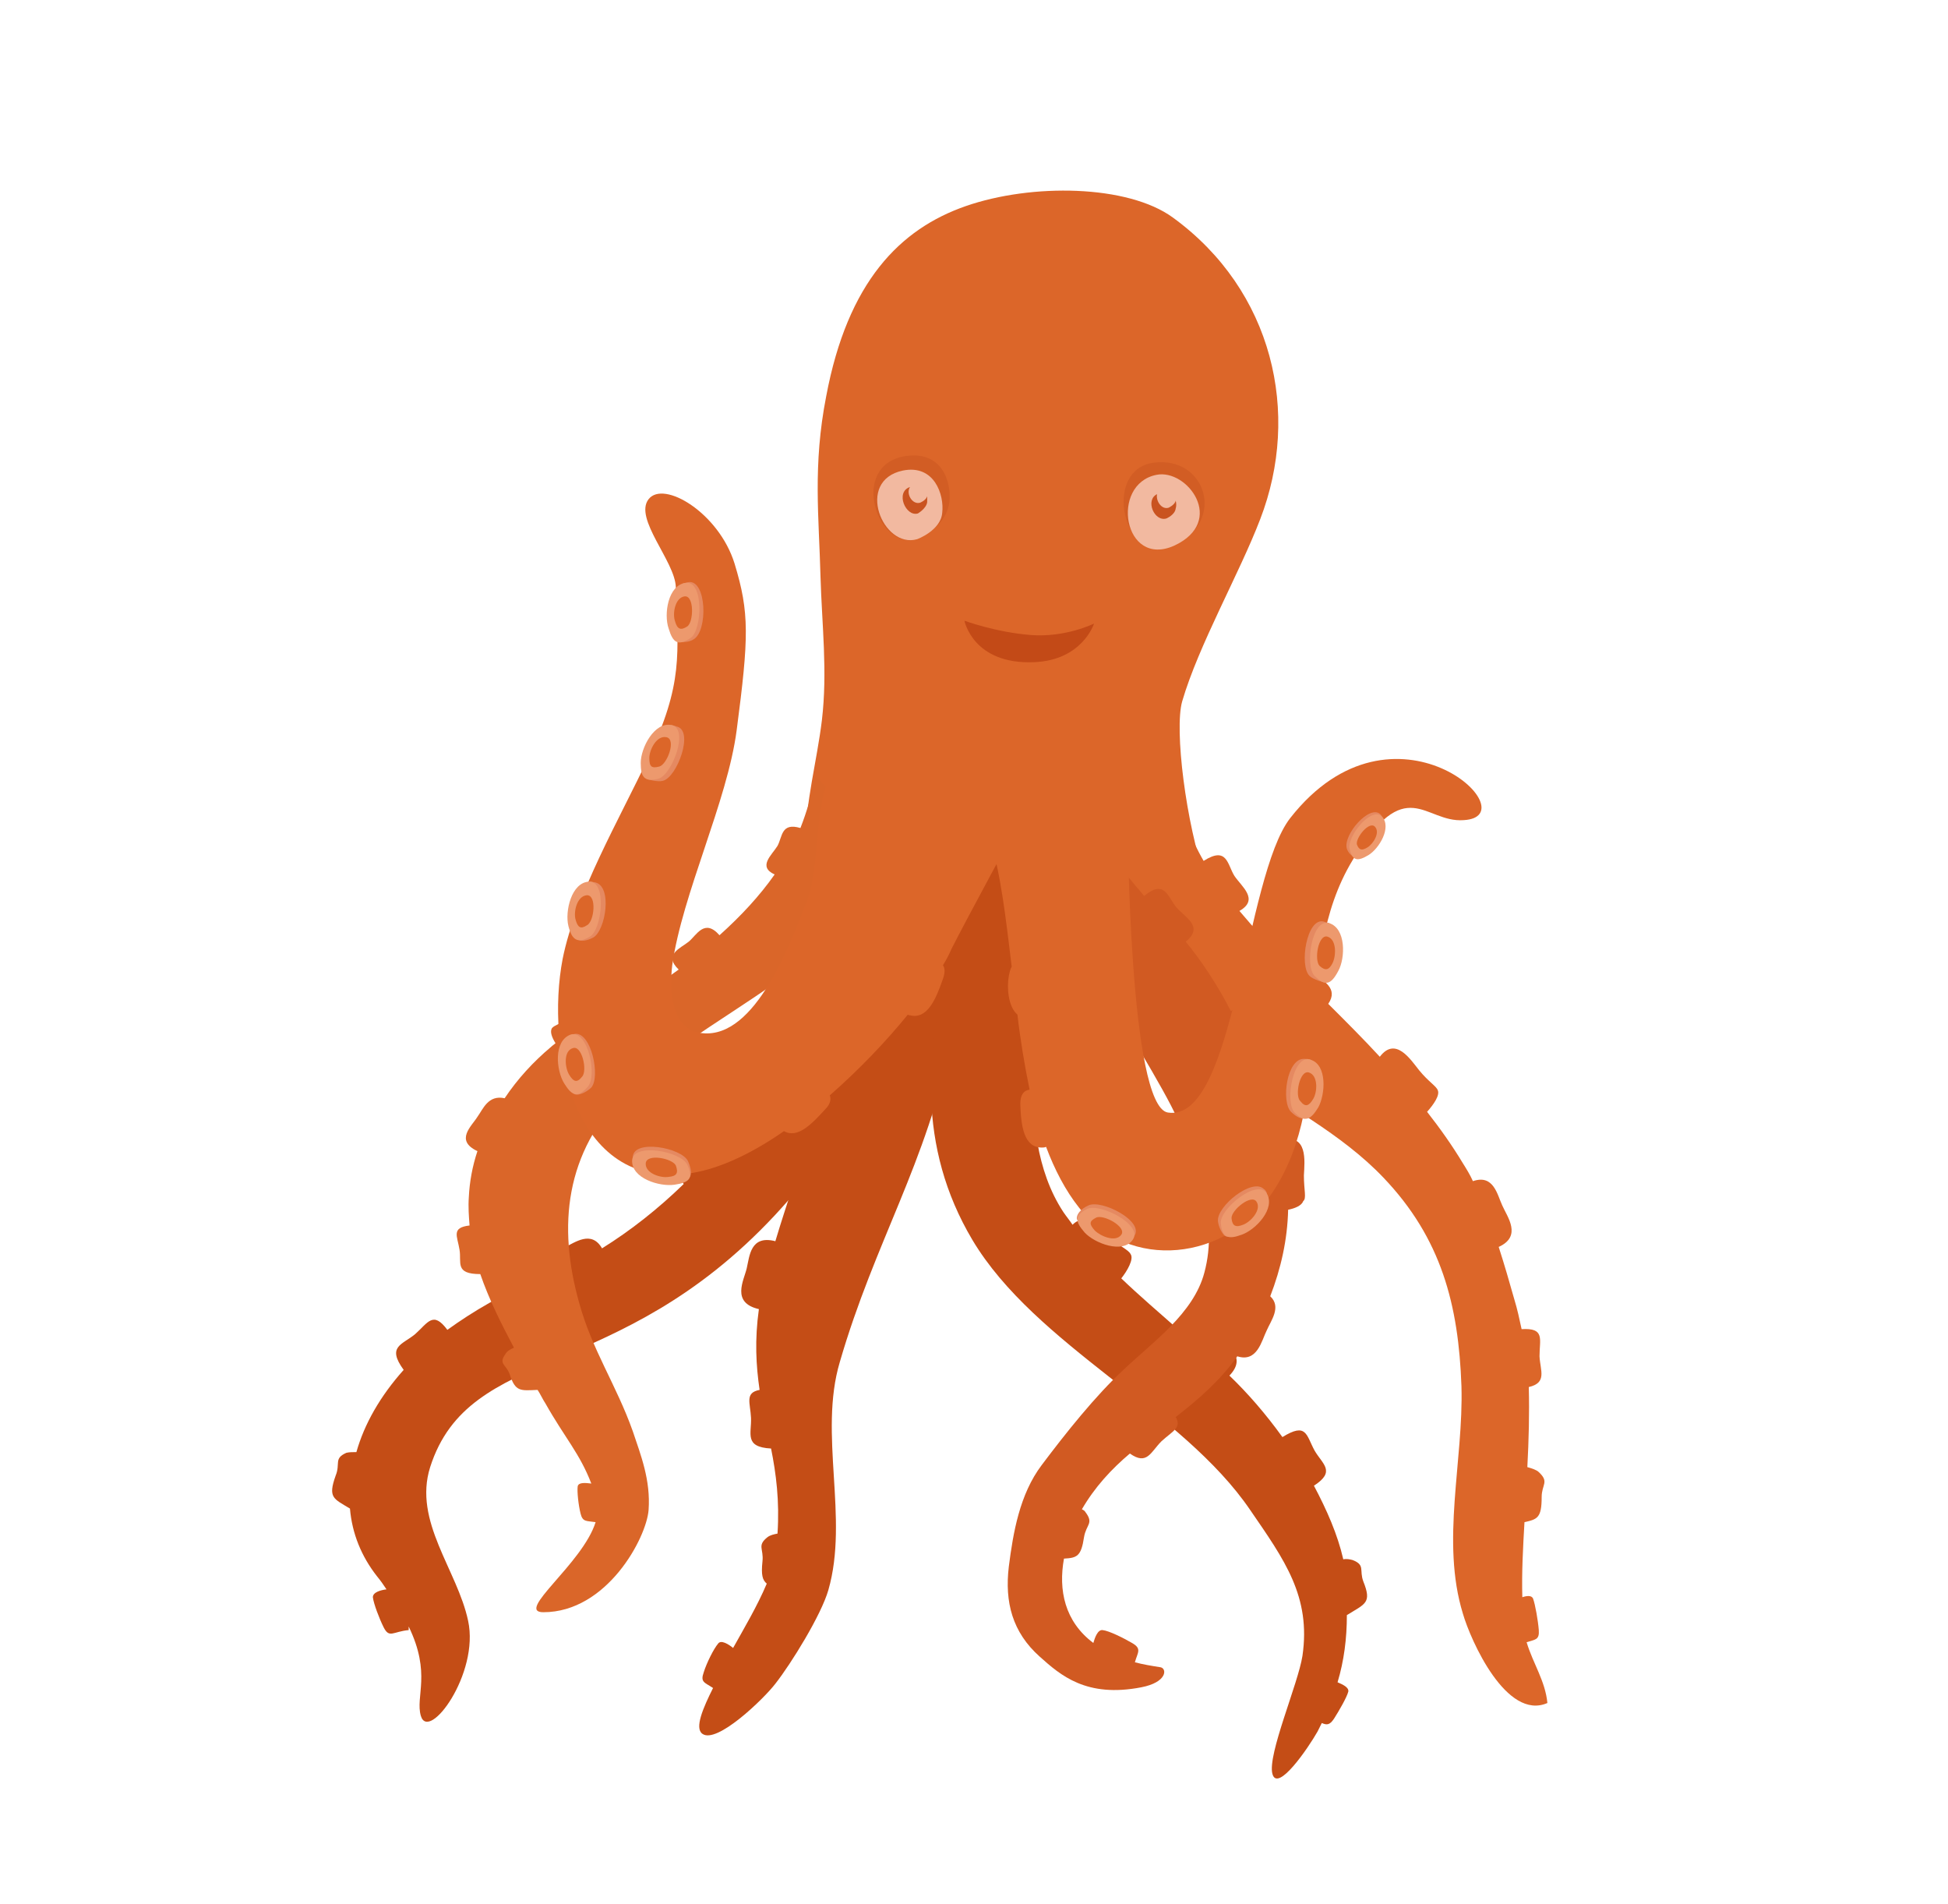 <svg width="176px" height="172px" viewBox="0 0 176 172" version="1.1" xml:space="preserve" xmlns="http://www.w3.org/2000/svg" xmlns:xlink="http://www.w3.org/1999/xlink">
  <defs/>
  <g>
    <title>octopus-a</title>
    <desc>Created with Sketch.</desc>
    <g id="ocean" stroke="none" stroke-width="1" fill="none" fill-rule="evenodd">
      <g id="octopus-a" fill-rule="nonzero">
        <g id="head" transform="translate(72.706, 17)" fill="#DC6629">
          <path d="M0.065,59.214 C0.065,55.404 1.1,51.788 1.553,48.043 C2.071,43.652 1.553,39.455 1.424,35.064 C1.294,29.769 0.712,25.055 1.941,18.791 C3.882,8.459 8.606,3.681 14.559,1.614 C20.512,-0.452 29.182,-0.323 33.259,2.648 C42.318,9.234 44.841,20.341 41.153,29.898 C39.276,34.805 35.588,41.263 34.1,46.364 C33.388,48.883 34.424,57.342 36.235,62.508 C36.235,62.508 27.565,66.382 16.241,66.382 C4.918,66.382 0.065,59.214 0.065,59.214 Z" id="Shape"/>
        </g>
        <g id="face" transform="translate(78.529, 40.892)">
          <g id="Group">
            <path d="M4.335,7.813 C0.712,8.847 -1.812,1.227 3.171,0.323 C6.6,-0.258 7.441,2.648 7.247,4.456 C6.924,6.845 4.335,7.813 4.335,7.813 Z" id="Shape" fill="#D25D24"/>
            <path d="M4.335,7.813 C1.229,8.717 -1.294,2.518 3.041,1.614 C5.888,1.033 6.794,3.81 6.6,5.424 C6.471,7.039 4.335,7.813 4.335,7.813 Z" id="Shape" fill="#F2B9A0"/>
            <path d="M4.594,4.52 C3.882,4.714 3.3,3.681 3.688,3.1 C2.329,3.552 3.3,5.812 4.4,5.489 C4.4,5.489 5.176,5.037 5.241,4.456 C5.241,4.326 5.241,4.133 5.241,3.939 C5.112,4.326 4.594,4.52 4.594,4.52 Z" id="Shape" fill="#C95320"/>
          </g>
          <g id="Group" transform="translate(22.647, 0.646)">
            <path d="M3.041,0.258 C7.765,-0.387 9.641,5.553 4.918,7.684 C0.324,9.815 -1.682,0.904 3.041,0.258 Z" id="Shape" fill="#D25D24"/>
            <path d="M3.3,1.356 C6.082,0.775 9.641,5.553 4.918,7.749 C0.324,9.815 -0.906,2.196 3.3,1.356 Z" id="Shape" fill="#F2B9A0"/>
            <path d="M5.047,3.681 C4.982,4.068 4.4,4.326 4.4,4.326 C3.753,4.52 3.235,3.681 3.365,3.1 C2.265,3.616 3.106,5.618 4.206,5.295 C4.206,5.295 4.982,4.972 5.047,4.391 C5.112,4.197 5.112,3.939 5.047,3.681 Z" id="Shape" fill="#C95320"/>
          </g>
          <path d="M14.947,18.92 C19.282,18.726 20.318,15.433 20.318,15.433 C20.318,15.433 17.729,16.725 14.559,16.466 C11.388,16.208 8.606,15.175 8.606,15.175 C8.606,15.175 9.382,19.178 14.947,18.92 Z" id="Shape" fill="#C34A17"/>
        </g>
        <g id="tentacles" transform="translate(30, 44.121)">
          <path d="M53.188,31.9 C52.476,33.191 52.024,34.547 51.571,35.968 C49.759,35.451 49.953,36.936 49.565,37.97 C49.112,39.132 47.624,40.552 49.953,41.263 C49.888,41.457 49.759,41.715 49.694,41.909 C49.047,43.458 48.4,45.008 47.688,46.622 C45.876,45.266 45.682,47.204 45.229,48.108 C44.712,49.012 43.159,50.303 45.747,51.53 C45.1,53.144 44.518,54.759 43.871,56.438 C42.318,55.727 41.671,57.794 41.282,58.891 C40.765,60.118 40.247,60.635 40.182,61.087 C40.118,61.604 40.959,62.249 41.735,62.701 C41.153,64.509 40.571,66.253 40.053,67.996 C37.788,67.415 37.724,69.352 37.465,70.45 C37.206,71.548 36.041,73.55 38.565,74.131 C38.176,76.908 38.306,79.232 38.629,81.428 C37.271,81.686 37.788,82.59 37.853,83.946 C37.918,85.367 37.206,86.594 39.665,86.723 C40.118,88.983 40.441,91.437 40.247,94.407 C39.924,94.472 39.6,94.536 39.341,94.73 C38.371,95.505 39.018,95.763 38.888,96.926 C38.759,98.152 38.888,98.604 39.276,98.927 C38.435,100.929 37.206,102.996 36.235,104.739 C35.847,104.416 35.135,103.964 34.876,104.352 C34.488,104.804 33.841,106.095 33.582,106.935 C33.259,107.839 33.647,107.839 34.424,108.355 C33.518,110.163 32.741,111.971 33.453,112.488 C34.747,113.457 39.018,109.324 40.053,107.968 C41.476,106.16 44.194,101.769 44.841,99.509 C46.718,92.987 43.935,85.431 45.876,78.909 C49.047,67.996 53.706,61.022 55.971,49.851 C56.941,44.943 62.7,39.907 61.471,34.87 C60.047,28.671 53.188,31.9 53.188,31.9 Z" id="Shape" fill="#C44D16"/>
          <path d="M54.871,28.219 C51.894,23.828 45.941,29.446 45.941,29.446 C46.976,32.158 46.782,31.706 46.394,32.61 L46.329,31.706 C43.353,31.448 44.324,32.997 44.259,34.289 C44.194,35.451 43.418,37.259 45.553,37.259 C45.1,40.036 44.259,42.813 43.224,45.589 C41.088,44.298 41.153,46.3 40.765,47.268 C40.441,48.172 39.276,49.399 41.024,50.303 C39.6,52.951 37.982,55.469 36.171,57.858 C35.135,57.148 33.841,58.504 33.065,59.214 C32.094,60.054 31.318,60.312 31.124,60.7 C30.865,61.152 31.318,62.12 31.771,62.83 C29.441,65.091 26.982,67.028 24.394,68.642 C23.424,66.963 21.935,68.126 20.965,68.578 C19.994,69.03 17.924,69.417 18.7,71.419 C15.465,72.71 12.747,74.325 10.418,76.004 C9.124,74.26 8.671,75.358 7.506,76.391 C6.341,77.36 4.918,77.489 6.471,79.62 C4.335,82.009 2.912,84.527 2.2,87.046 C1.876,87.046 1.553,87.046 1.294,87.11 C0.129,87.627 0.776,88.079 0.324,89.177 C-0.388,91.178 0.129,91.243 1.618,92.147 C1.812,94.407 2.653,96.474 4.076,98.282 C4.4,98.669 4.659,99.057 4.918,99.444 C4.4,99.509 3.688,99.702 3.688,100.154 C3.753,100.735 4.271,102.091 4.659,102.866 C5.176,103.9 5.5,103.254 6.924,103.125 L6.924,102.802 C8.994,107.064 7.506,109.13 8.024,110.874 C8.735,113.263 13.329,107.064 12.294,102.285 C11.324,97.7 7.312,93.309 8.865,88.402 C12.424,77.295 25.753,80.911 39.988,65.672 C46.653,58.504 51.959,49.528 54.029,40.423 C54.806,37.84 56.229,30.221 54.871,28.219 Z" id="Shape" fill="#C44D16"/>
          <path d="M93.176,98.734 C92.788,97.7 93.371,97.248 92.206,96.796 C91.947,96.732 91.688,96.667 91.365,96.732 C90.847,94.472 89.876,92.276 88.712,90.081 C90.718,88.789 89.488,88.143 88.776,86.917 C88,85.496 88.065,84.334 85.865,85.69 C84.376,83.623 82.759,81.751 81.076,80.136 C82.759,78.393 80.753,77.36 79.912,76.649 C79.071,75.939 77.971,74.389 76.418,75.939 C74.735,74.454 72.924,72.904 71.306,71.354 C71.824,70.709 72.471,69.611 72.147,69.159 C71.953,68.771 71.241,68.513 70.271,67.674 C69.429,66.899 68.006,65.349 66.906,66.511 C66.647,66.124 66.324,65.736 66.065,65.349 C64.835,63.476 64.124,61.345 63.735,59.15 C66,59.085 65.353,57.471 65.353,56.502 C65.353,55.469 66.324,53.532 63.347,54.178 L63.347,54.307 C63.347,53.144 63.412,52.047 63.541,50.949 C63.735,49.27 64.124,47.656 64.706,45.977 C66.906,47.01 66.841,45.008 67.294,43.91 C67.682,42.813 69.041,41.844 66.841,41.004 C67.229,40.23 67.618,39.519 68.006,38.744 C68.976,37.001 68.524,32.093 66.194,30.543 C63.865,28.994 59.271,29.575 57.912,30.543 C55.324,32.352 56.876,39.132 56.035,41.844 C53.512,50.626 52.865,59.473 57.847,67.867 C63.541,77.424 76.806,83.236 82.953,92.276 C86.059,96.796 88.453,100.09 87.676,105.449 C87.288,107.968 84.506,114.361 84.959,116.104 C85.412,117.848 88.194,113.779 89.035,112.294 C89.165,112.036 89.294,111.778 89.424,111.519 C89.876,111.713 90.135,111.713 90.524,111.132 C90.976,110.422 91.688,109.195 91.818,108.678 C91.882,108.291 91.3,108.032 90.847,107.839 C91.429,105.901 91.688,103.9 91.688,101.769 C93.371,100.735 93.953,100.671 93.176,98.734 Z" id="Shape" fill="#C44D16"/>
          <path d="M49.047,31.835 C48.271,29.704 45.165,27.702 43.676,25.959 C43.353,27.638 42.9,29.187 42.318,30.673 C40.571,30.156 40.7,31.448 40.247,32.287 C39.729,33.126 38.435,34.16 39.988,34.87 C38.629,36.807 36.947,38.615 35.006,40.359 C33.647,38.809 32.935,40.359 32.224,40.94 C31.512,41.521 29.894,42.102 31.318,43.458 C29.506,44.814 27.435,45.848 25.365,46.945 C24.329,45.589 22.712,46.945 21.806,47.591 C20.771,48.301 20.059,48.495 19.865,48.753 C19.671,49.076 19.865,49.593 20.188,50.109 C20.059,50.239 19.929,50.303 19.8,50.432 C18.182,51.788 16.759,53.338 15.594,55.082 C14.106,54.759 13.653,56.05 13.135,56.761 C12.618,57.6 11.065,58.891 13.135,59.86 C12.682,61.216 12.424,62.637 12.359,63.993 C12.294,64.897 12.359,65.736 12.424,66.576 C10.741,66.77 11.324,67.544 11.518,68.771 C11.712,69.934 11.065,70.967 13.394,70.967 C14.171,73.227 15.271,75.422 16.435,77.618 C16.112,77.747 15.788,77.941 15.659,78.199 C15.012,79.103 15.724,79.103 16.047,80.007 C16.565,81.622 17.018,81.492 18.571,81.428 C18.829,81.815 19.024,82.267 19.282,82.655 C21.029,85.754 22.388,87.175 23.424,89.887 C22.906,89.822 22.259,89.758 22.194,90.145 C22.129,90.597 22.259,91.824 22.453,92.599 C22.647,93.374 22.971,93.245 23.812,93.374 C22.647,97.119 16.5,101.51 19.088,101.51 C24.847,101.51 28.406,94.795 28.6,92.276 C28.794,89.564 27.888,87.304 27.176,85.173 C25.688,80.976 23.488,77.812 22.324,73.55 C20.382,66.64 21.029,59.989 26.529,54.5 C32.159,48.883 41.735,44.814 46.782,38.874 C48.335,36.936 49.824,33.966 49.047,31.835 Z" id="Shape" fill="#DA6629"/>
          <g id="Group" transform="translate(20.059, 0)">
            <path d="M42.124,29.962 C41.735,27.702 39.341,25.507 35.718,23.828 C34.618,23.311 30.088,22.924 28.729,23.763 C28.406,23.957 25.559,24.732 25.3,25.184 C23.294,28.542 24.2,33.837 22.776,37.453 C21.418,40.875 18.247,49.722 13.394,49.205 C10.547,48.947 10.418,45.266 10.676,43.071 C11.582,36.613 15.659,28.283 16.5,21.826 C17.6,13.431 17.665,11.236 16.306,6.78 C14.882,2.196 9.9,-0.775 8.541,0.969 C7.182,2.712 10.935,6.587 11,8.911 C11.194,14.981 11.712,17.564 8.476,24.409 C5.953,29.769 1.941,36.678 0.776,42.49 C-0.776,50.561 1.747,64.057 13.006,61.733 C15.465,61.216 18.182,59.86 20.771,58.052 C22,58.762 23.294,57.406 24.524,56.05 C24.976,55.598 25.041,55.146 24.912,54.823 C27.565,52.499 30.024,49.916 31.965,47.526 C32.029,47.591 32.094,47.591 32.159,47.591 C33.712,47.978 34.488,46.17 35.135,44.298 C35.329,43.781 35.329,43.329 35.135,43.071 C35.459,42.554 35.718,42.038 35.912,41.586 C37.141,39.132 42.124,29.962 42.124,29.962 Z" id="Shape" fill="#DC6629"/>
            <g transform="translate(9.706, 8.395)" id="Shape">
              <path d="M1.1,4.197 C0.776,3.164 0.971,1.033 1.941,0.194 C1.941,0.194 2.2,0.129 2.459,0.065 C4.076,-0.129 4.206,4.456 2.912,5.23 C2.524,5.489 2.006,5.489 1.747,5.489 C1.359,5.489 1.359,4.972 1.1,4.197 Z" fill="#E58961"/>
              <path d="M0.647,4.262 C0.194,2.97 0.582,0.323 2.2,0.129 C3.818,-0.065 3.688,4.326 2.653,5.101 C1.488,5.876 1.035,5.553 0.647,4.262 Z" fill="#ED996D"/>
              <path d="M1.229,3.616 C0.971,2.906 1.229,1.485 2.071,1.356 C2.976,1.227 2.912,3.681 2.329,4.068 C1.747,4.456 1.424,4.326 1.229,3.616 Z" fill="#DC6629"/>
            </g>
            <g transform="translate(7.765, 21.309)" id="Shape">
              <path d="M0.518,3.552 C0.518,2.325 1.424,0.129 2.847,0.065 C2.847,0.065 3.171,0.129 3.3,0.194 C4.918,0.517 3.365,4.778 2.071,5.101 C1.618,5.23 0.712,4.972 0.712,4.972 C0.324,4.843 0.518,4.391 0.518,3.552 Z" fill="#E58961"/>
              <path d="M0.065,3.487 C0.065,2.131 1.294,-0.258 2.847,0.065 C4.465,0.387 2.912,4.52 1.682,4.908 C0.388,5.23 0.065,4.778 0.065,3.487 Z" fill="#ED996D"/>
              <path d="M0.841,3.035 C0.841,2.325 1.488,0.969 2.394,1.162 C3.3,1.356 2.459,3.616 1.747,3.81 C1.035,4.004 0.841,3.81 0.841,3.035 Z" fill="#DC6629"/>
            </g>
            <g transform="translate(0.647, 34.87)" id="Shape">
              <path d="M0.971,4.714 C0.647,3.487 1.165,1.098 2.524,0.646 C2.653,0.581 2.847,0.71 3.041,0.71 C4.659,1.033 4.012,5.037 2.912,5.683 C2.329,6.005 1.747,6.07 1.488,5.876 C1.165,5.812 1.165,5.424 0.971,4.714 Z" fill="#E58961"/>
              <path d="M0.647,4.649 C0.324,3.358 0.906,0.71 2.524,0.646 C4.141,0.581 3.688,4.972 2.588,5.618 C1.488,6.264 0.971,5.941 0.647,4.649 Z" fill="#ED996D"/>
              <path d="M1.294,4.068 C1.1,3.358 1.424,1.937 2.329,1.873 C3.235,1.873 2.976,4.262 2.329,4.585 C1.747,4.972 1.488,4.778 1.294,4.068 Z" fill="#DC6629"/>
            </g>
            <g transform="translate(0, 49.076)" id="Shape">
              <path d="M1.229,4.714 C0.582,3.681 0.388,1.162 1.488,0.323 C1.618,0.258 1.747,0.258 1.876,0.194 C3.365,-5.05151476e-15 4.206,4.068 3.365,5.037 C2.976,5.424 2.394,5.683 2.071,5.683 C1.682,5.683 1.618,5.36 1.229,4.714 Z" fill="#E58961"/>
              <path d="M0.906,4.649 C0.194,3.487 -0.065,0.839 1.488,0.258 C3.041,-0.258 3.947,4.004 3.041,4.972 C2.135,6.005 1.618,5.812 0.906,4.649 Z" fill="#ED996D"/>
              <path d="M1.359,3.874 C0.971,3.229 0.841,1.743 1.682,1.485 C2.524,1.162 3.041,3.552 2.524,4.068 C2.071,4.649 1.747,4.52 1.359,3.874 Z" fill="#DC6629"/>
            </g>
            <g transform="translate(6.471, 59.408)" id="Shape">
              <path d="M4.465,3.164 C3.106,3.358 0.582,2.583 0.647,0.969 C0.712,-0.646 5.047,0.129 5.629,1.356 C5.953,2.066 6.018,2.712 5.629,2.97 C5.435,3.164 5.047,3.1 4.465,3.164 Z" fill="#E58961"/>
              <path d="M4.4,3.487 C3.041,3.681 0.518,2.906 0.582,1.291 C0.647,-0.323 4.982,0.452 5.565,1.679 C6.147,2.906 5.759,3.293 4.4,3.487 Z" fill="#ED996D"/>
              <path d="M3.882,2.777 C3.171,2.906 1.747,2.454 1.812,1.55 C1.876,0.646 4.206,1.098 4.529,1.743 C4.788,2.454 4.594,2.712 3.882,2.777 Z" fill="#DC6629"/>
            </g>
          </g>
          <path d="M107.929,104.222 C108.706,103.964 109.094,104.029 109.029,103.125 C108.965,102.285 108.706,100.8 108.512,100.283 C108.382,99.961 107.929,100.025 107.541,100.154 C107.476,97.894 107.606,95.634 107.735,93.374 C108.9,93.116 109.288,92.987 109.288,91.114 C109.288,89.952 110,89.758 109.029,88.854 C108.835,88.66 108.447,88.531 107.994,88.402 C108.124,85.948 108.188,83.559 108.124,81.17 C109.806,80.782 109.159,79.684 109.094,78.393 C109.094,76.843 109.612,75.81 107.476,75.939 C107.282,75.035 107.088,74.131 106.829,73.291 C106.376,71.677 105.924,70.127 105.406,68.513 C107.541,67.544 106.182,65.801 105.729,64.768 C105.276,63.799 104.953,61.926 103.076,62.572 C102.818,61.991 102.494,61.474 102.171,60.958 C101.2,59.343 100.1,57.794 98.935,56.309 C99.518,55.663 100.1,54.823 99.906,54.371 C99.776,53.984 99.065,53.596 98.224,52.563 C97.447,51.595 96.088,49.464 94.665,51.336 C93.176,49.722 91.559,48.108 90.006,46.558 C90.976,45.137 89.488,44.491 88.841,43.846 C88.194,43.135 87.482,41.521 86.253,42.813 C84.765,41.327 83.341,39.778 81.982,38.163 C83.794,37.13 82.176,35.968 81.529,34.999 C80.882,33.966 80.882,32.287 78.747,33.643 C77.647,31.77 76.224,28.413 76.418,26.217 C76.418,26.217 69.559,25.119 68.653,31.835 C67.747,38.486 74.671,47.785 81.594,52.563 C86.059,55.663 91.171,58.246 94.988,62.249 C100.229,67.738 101.782,73.743 102.041,81.105 C102.235,87.821 100.165,95.117 102.171,101.639 C102.882,104.093 106.118,111.326 109.806,109.711 C109.612,107.709 108.512,106.16 107.929,104.222 Z" id="Shape" fill="#DC6629"/>
          <path d="M87.806,62.056 C87.871,60.764 88.194,58.181 85.671,58.891 C85.153,56.954 84.376,54.565 83.406,52.111 C85.412,50.755 83.924,49.722 83.406,48.818 C82.888,48.043 82.629,46.3 81.206,47.204 C80.041,44.943 78.618,42.748 77.129,40.94 C78.812,39.584 77.065,38.744 76.288,37.84 C75.512,36.936 75.253,35.257 73.376,36.807 C71.047,34.095 70.271,32.868 69.235,32.287 C69.235,32.287 62.312,31.254 62.829,35.387 C63.347,39.519 65.871,38.744 68.394,43.071 C71.241,47.914 75.188,54.242 76.353,56.89 C78.165,61.022 80.106,66.059 78.812,70.838 C77.841,74.518 74.153,77.101 71.565,79.555 C68.976,81.944 66.259,85.367 64.124,88.208 C62.118,90.856 61.535,94.343 61.147,97.378 C60.759,100.606 61.471,103.318 63.929,105.514 C65.806,107.193 68.135,109.259 73.118,108.291 C75.447,107.839 75.447,106.612 74.865,106.483 C74.024,106.353 73.247,106.224 72.535,106.03 C72.794,105.126 73.182,104.804 72.276,104.287 C71.5,103.835 70.206,103.189 69.624,103.125 C69.171,103.06 68.912,103.835 68.782,104.287 C66.194,102.35 65.612,99.509 66.129,96.667 C67.294,96.603 67.682,96.474 67.941,94.73 C68.135,93.568 68.847,93.503 68.071,92.47 C68.006,92.341 67.876,92.276 67.747,92.212 C68.912,90.21 70.4,88.596 72.082,87.175 C73.635,88.273 73.959,87.046 74.929,86.077 C75.9,85.173 76.806,84.85 76.224,83.882 C78.294,82.267 80.235,80.588 81.788,78.393 C83.6,78.974 83.988,76.972 84.441,76.068 C84.829,75.164 85.8,73.937 84.765,72.969 C85.735,70.45 86.318,67.867 86.382,65.155 C87.029,65.026 87.612,64.768 87.741,64.38 C88.065,64.122 87.806,63.412 87.806,62.056 Z" id="Shape" fill="#D15A22"/>
          <g id="Group" transform="translate(58.882, 23.892)">
            <path d="M27.694,5.876 C23.553,11.171 22.712,33.449 16.629,32.481 C13.135,31.9 13.006,6.457 13.006,6.457 C13.006,6.457 12.682,3.616 6.729,3.616 C0.776,3.616 0.518,7.62 0.518,7.62 C1.553,10.913 2.006,15.046 2.524,19.308 C2.394,19.501 2.329,19.824 2.265,20.147 C2.071,21.18 2.2,22.924 3.041,23.634 C3.3,25.894 3.688,28.219 4.141,30.414 C3.624,30.479 3.3,30.866 3.3,31.706 C3.365,33.708 3.624,35.645 5.241,35.645 C5.371,35.645 5.5,35.645 5.629,35.58 C6.406,37.647 7.376,39.519 8.606,41.069 C13.135,46.881 21.935,45.912 26.076,39.713 C31.965,30.931 27.694,18.985 33.324,9.686 C38.176,1.679 39.794,6.328 43.353,6.07 C49.435,5.747 37.076,-6.07 27.694,5.876 Z" id="Shape" fill="#DC6629"/>
            <g transform="translate(32.353, 5.166)" id="Shape">
              <path d="M2.135,3.745 C2.912,3.293 3.882,1.743 3.753,0.775 C3.753,0.775 3.624,0.581 3.494,0.387 C2.524,-0.581 0.065,2.26 0.453,3.487 C0.582,3.874 0.906,4.133 1.1,4.262 C1.294,4.456 1.488,4.133 2.135,3.745 Z" fill="#E58961"/>
              <path d="M2.394,4.068 C3.365,3.487 4.529,1.55 3.624,0.581 C2.653,-0.387 0.388,2.454 0.712,3.552 C0.971,4.585 1.424,4.649 2.394,4.068 Z" fill="#ED996D"/>
              <path d="M2.329,3.358 C2.847,3.035 3.494,2.002 2.976,1.485 C2.459,0.969 1.229,2.518 1.359,3.1 C1.553,3.616 1.812,3.681 2.329,3.358 Z" fill="#DC6629"/>
            </g>
            <g transform="translate(28.471, 14.852)" id="Shape">
              <path d="M3.041,4.714 C3.624,3.616 3.882,1.227 2.718,0.517 C2.718,0.517 2.394,0.452 2.265,0.387 C0.712,-0.065 9.88098492e-15,4.391 0.971,5.295 C1.294,5.618 2.265,5.876 2.265,5.876 C2.653,5.941 2.653,5.489 3.041,4.714 Z" fill="#E58961"/>
              <path d="M3.559,4.843 C4.206,3.681 4.271,0.969 2.718,0.517 C1.165,0.065 0.518,4.391 1.424,5.295 C2.394,6.264 2.912,6.07 3.559,4.843 Z" fill="#ED996D"/>
              <path d="M3.041,4.133 C3.365,3.487 3.429,2.002 2.588,1.743 C1.747,1.485 1.359,3.874 1.876,4.391 C2.394,4.843 2.718,4.778 3.041,4.133 Z" fill="#DC6629"/>
            </g>
            <g transform="translate(27.176, 27.121)" id="Shape">
              <path d="M2.653,4.908 C3.235,3.81 3.429,1.356 2.329,0.581 C2.2,0.517 2.006,0.517 1.812,0.517 C0.194,0.387 -0.324,4.391 0.582,5.295 C1.035,5.747 1.553,6.005 1.941,5.876 C2.2,5.876 2.329,5.489 2.653,4.908 Z" fill="#E58961"/>
              <path d="M3.041,4.908 C3.688,3.745 3.882,1.033 2.329,0.581 C0.776,0.065 3.55271368e-15,4.391 0.906,5.36 C1.812,6.264 2.329,6.07 3.041,4.908 Z" fill="#ED996D"/>
              <path d="M2.588,4.133 C2.976,3.487 3.041,2.002 2.2,1.743 C1.359,1.485 0.906,3.874 1.424,4.326 C1.876,4.908 2.2,4.778 2.588,4.133 Z" fill="#DC6629"/>
            </g>
            <g transform="translate(20.706, 38.744)" id="Shape">
              <path d="M2.329,4.585 C3.494,4.133 5.241,2.325 4.853,0.969 C4.788,0.839 4.724,0.71 4.594,0.646 C3.559,-0.387 0.324,2.196 0.453,3.552 C0.518,4.133 0.841,4.649 1.035,4.843 C1.359,5.101 1.618,4.843 2.329,4.585 Z" fill="#E58961"/>
              <path d="M2.588,4.778 C3.882,4.326 5.694,2.389 4.853,1.033 C4.012,-0.323 0.582,2.454 0.712,3.745 C0.841,5.037 1.359,5.23 2.588,4.778 Z" fill="#ED996D"/>
              <path d="M2.718,3.874 C3.429,3.616 4.4,2.518 3.947,1.808 C3.494,1.033 1.618,2.583 1.682,3.293 C1.747,4.004 2.071,4.133 2.718,3.874 Z" fill="#DC6629"/>
            </g>
            <g transform="translate(7.765, 40.682)" id="Shape">
              <path d="M1.488,2.325 C2.394,3.293 4.918,4.262 5.824,2.97 C6.794,1.614 2.847,-0.387 1.682,0.194 C0.971,0.517 0.582,1.033 0.647,1.421 C0.776,1.743 1.165,1.937 1.488,2.325 Z" fill="#E58961"/>
              <path d="M1.359,2.648 C2.265,3.616 4.788,4.585 5.694,3.293 C6.665,1.937 2.718,-0.065 1.553,0.517 C0.453,1.098 0.453,1.614 1.359,2.648 Z" fill="#ED996D"/>
              <path d="M2.265,2.454 C2.782,2.97 4.141,3.552 4.659,2.841 C5.176,2.131 3.041,0.969 2.394,1.291 C1.747,1.614 1.747,1.873 2.265,2.454 Z" fill="#DC6629"/>
            </g>
          </g>
        </g>
      </g>
    </g>
  </g>
</svg>